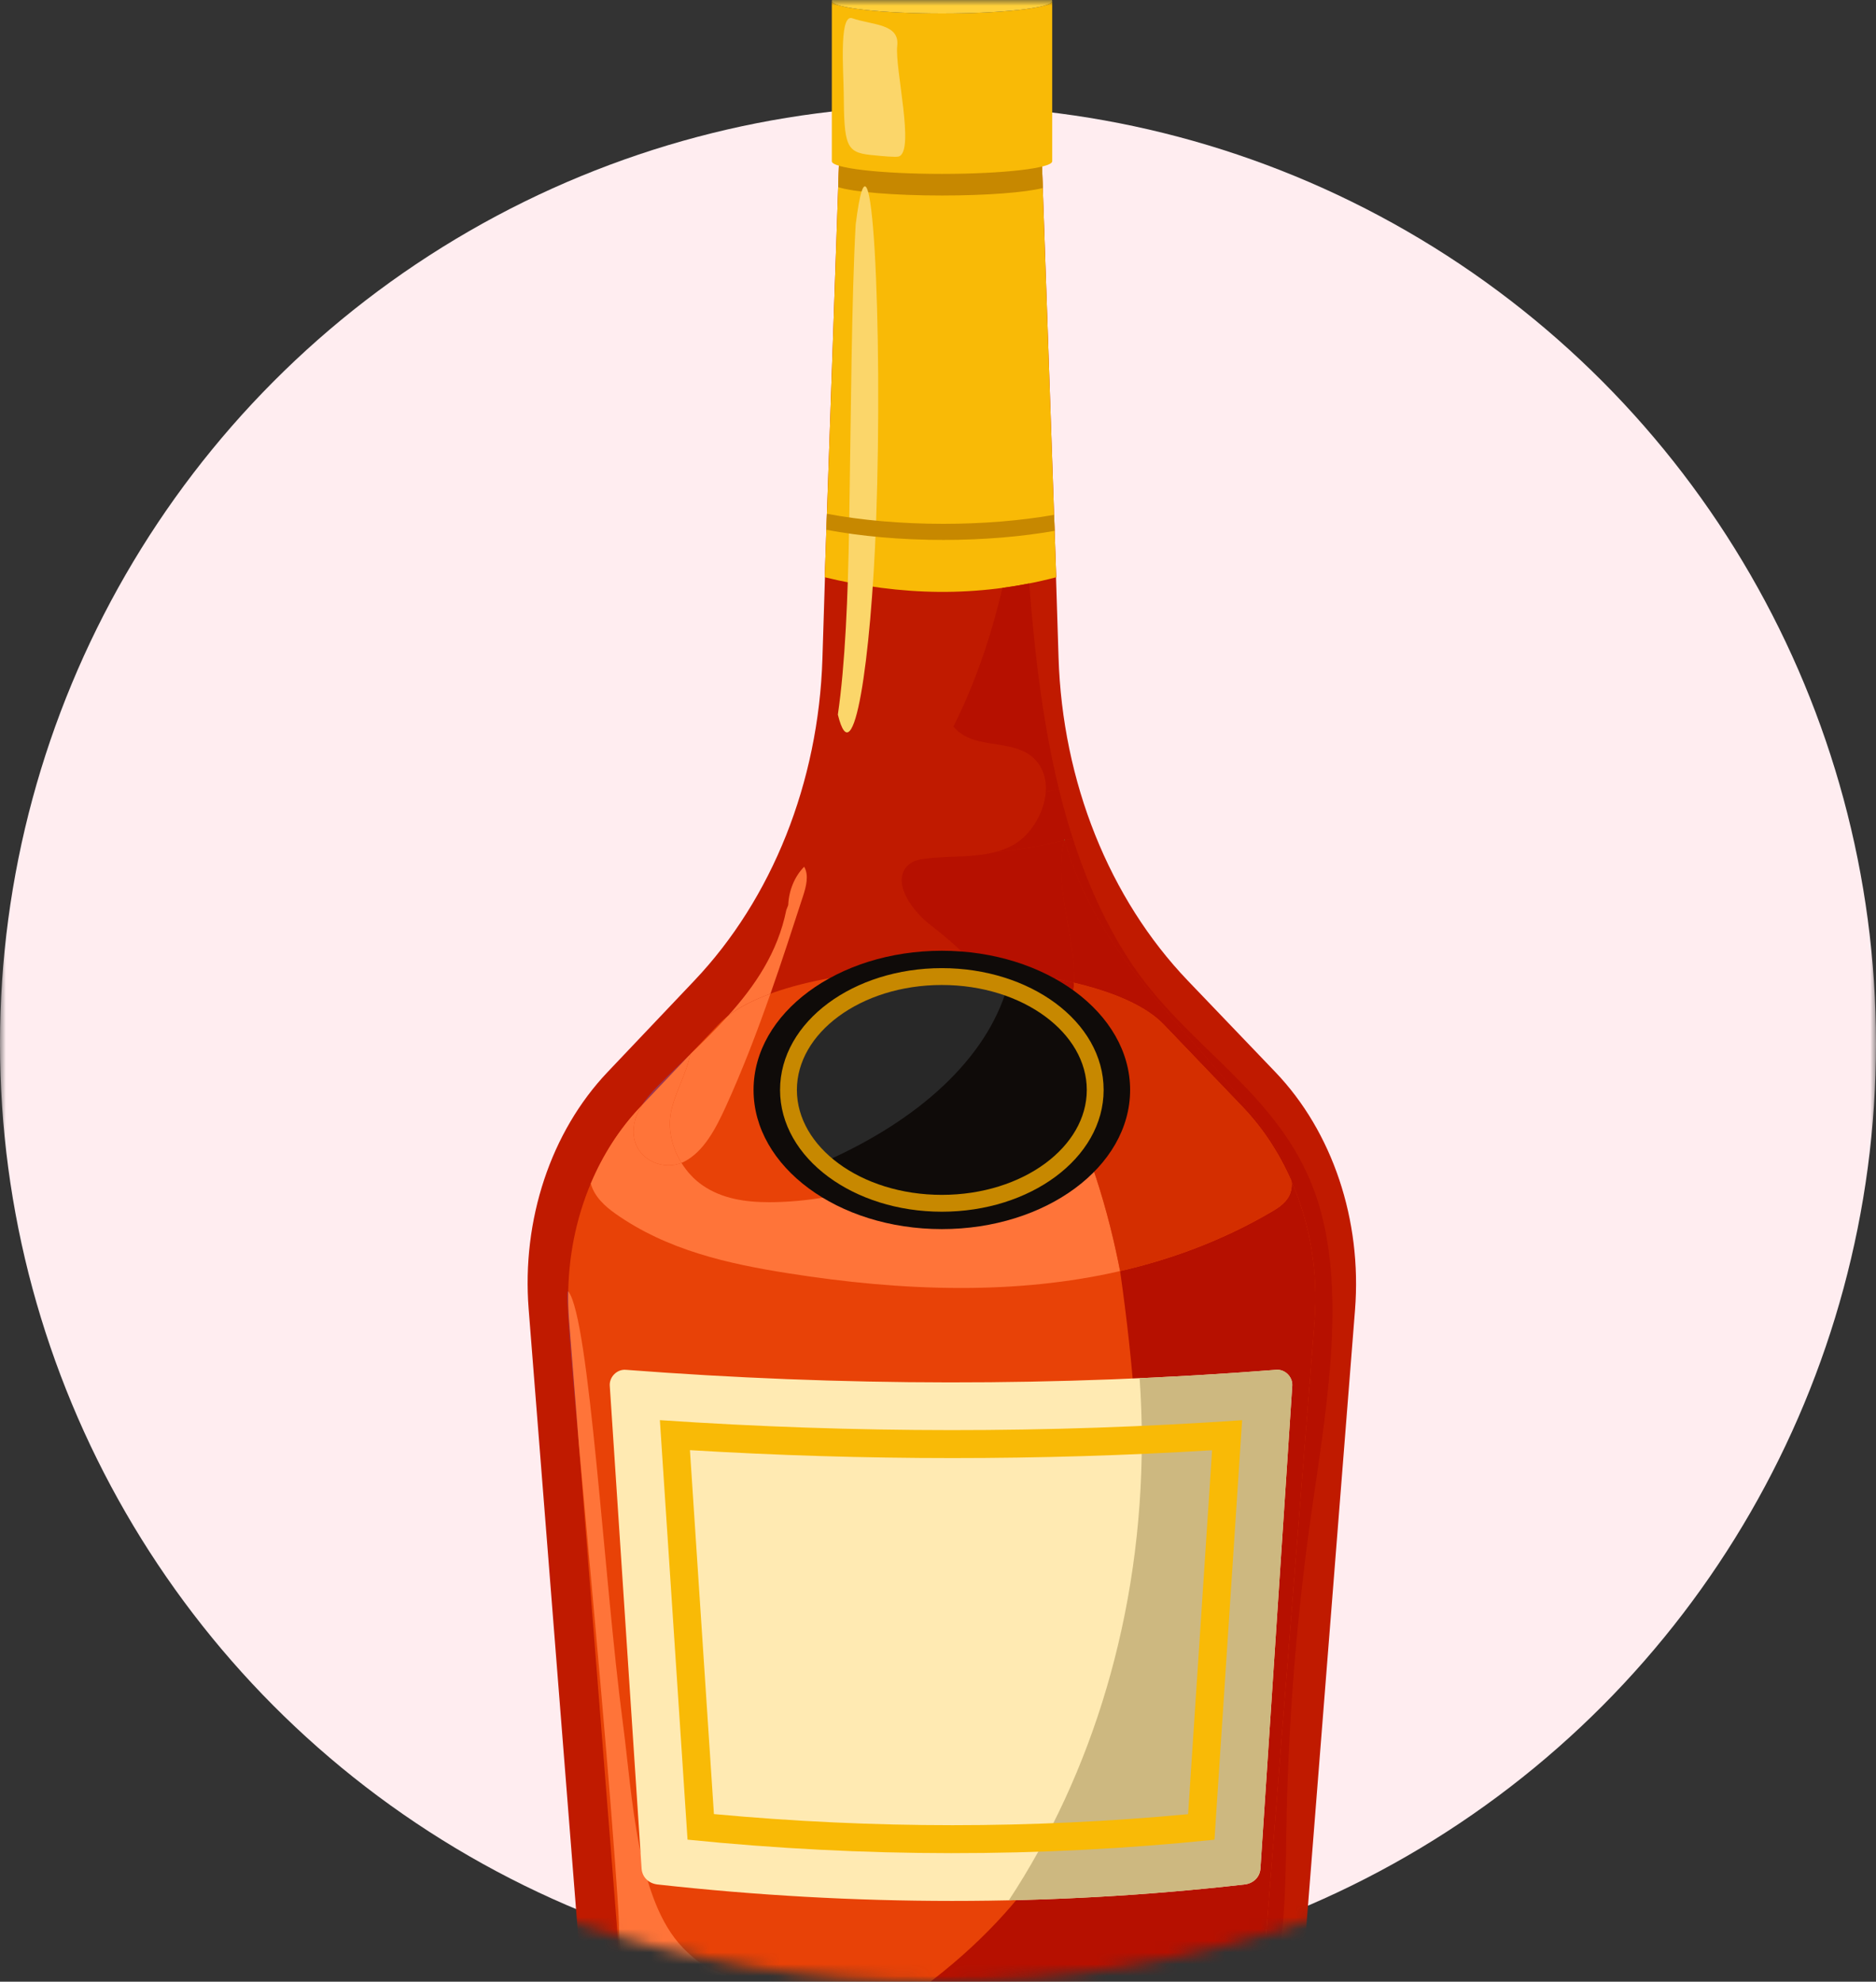 <svg width="160" height="169" viewBox="0 0 160 169" fill="none" xmlns="http://www.w3.org/2000/svg">
<rect x="0" y="0" width="160" height="169" fill="#333333" stroke="none"/>
<mask id="mask0_354_4080" style="mask-type:alpha" maskUnits="userSpaceOnUse" x="0" y="0" width="160" height="169">
<path d="M160 0H0V105.424H0.006C0.542 140.61 36.151 169 80 169C123.849 169 159.458 140.61 159.994 105.424H160V0Z" fill="#D9D9D9"/>
</mask>
<g mask="url(#mask0_354_4080)">
<circle cx="80" cy="89" r="80" fill="#FFEDF0"/>
<path d="M90.086 49.228L88.77 11.182C88.77 11.725 84.938 12.163 80.212 12.163C75.484 12.163 71.653 11.725 71.653 11.182L70.338 49.228H70.359L70.142 56.184C69.811 66.709 65.867 76.62 59.22 83.625L51.81 91.435C46.982 96.523 44.487 104.023 45.088 111.639L49.811 171.457H49.821C49.915 175.628 63.559 179 80.386 179C97.274 179 110.96 175.605 110.96 171.414L110.883 171.034L115.567 111.708C116.171 104.054 113.647 96.518 108.776 91.43L101.313 83.638C94.6 76.628 90.612 66.665 90.281 56.079L90.066 49.228H90.086Z" fill="#C01A00"/>
<path d="M105.99 94.397L99.258 87.369C93.201 81.043 67.282 81.038 61.287 87.356L54.603 94.402C50.248 98.991 47.997 105.756 48.539 112.627L52.799 166.585H52.809C52.893 170.349 65.201 173.39 80.381 173.39C95.614 173.39 107.961 170.329 107.961 166.548L107.892 166.205L112.116 112.689C112.661 105.785 110.385 98.988 105.99 94.397Z" fill="#E84207"/>
<path d="M50.384 100.928C50.342 100.768 50.31 100.6 50.295 100.424C50.215 99.554 50.53 98.703 50.869 97.923C52.052 95.204 53.618 92.719 55.485 90.602C55.485 90.602 56.388 88.762 58.475 87.804C58.912 88.451 58.98 89.164 58.856 89.917L58.852 89.922C57.925 90.819 56.995 91.702 56.107 92.599C55.629 93.082 55.142 93.631 54.759 94.236L54.603 94.402C52.835 96.266 51.413 98.487 50.384 100.928Z" fill="#C01A00"/>
<path d="M81.951 109.839C77.036 109.839 72.091 109.353 67.253 108.589C62.127 107.782 56.905 106.627 52.468 103.488C51.592 102.867 50.684 102.044 50.384 100.928C51.413 98.487 52.835 96.266 54.603 94.402L54.759 94.236C54.252 95.039 53.931 95.934 54.059 96.904C54.266 98.476 55.646 99.375 57.02 99.375C57.395 99.375 57.77 99.309 58.12 99.17C58.594 99.933 59.206 100.588 59.889 101.063C61.587 102.248 63.62 102.523 65.601 102.523C65.738 102.523 65.873 102.523 66.009 102.52C72.993 102.395 79.926 99.625 85.543 94.715C86.884 93.541 88.183 92.171 89.232 90.62C91.96 95.497 93.941 101.025 95.178 106.692C95.302 107.259 95.42 107.827 95.531 108.397C91.095 109.416 86.536 109.839 81.951 109.839ZM58.852 89.922L58.856 89.917V89.92C58.855 89.92 58.854 89.92 58.852 89.922Z" fill="#FF7439"/>
<path d="M64.252 172.099C62.499 171.849 60.754 171.48 59.034 171.044C57.344 170.619 55.386 170.003 54.122 168.64C55.938 170.046 59.534 171.253 64.252 172.099ZM49.381 123.285C48.686 115.558 48.233 110.114 48.446 110.114C48.452 110.114 48.457 110.116 48.464 110.124C48.448 110.954 48.473 111.789 48.539 112.627L49.381 123.285Z" fill="#9A3754"/>
<path d="M68.805 172.439C67.288 172.439 65.767 172.315 64.252 172.099C59.534 171.253 55.938 170.046 54.122 168.64C53.798 168.292 53.518 167.892 53.3 167.434C52.69 166.147 52.837 164.522 52.745 163.051C52.041 151.905 50.432 134.983 49.381 123.285L48.539 112.627C48.473 111.789 48.448 110.954 48.464 110.124C48.464 110.124 48.465 110.124 48.465 110.127C50.282 112.37 51.507 134.726 53.122 146.936C53.941 153.117 54.269 162.035 58.268 166.129C60.343 168.254 61.36 168.105 63.946 169.185C66.067 170.071 71.04 171.174 73.161 172.061C71.719 172.325 70.264 172.439 68.805 172.439Z" fill="#FF7439"/>
<path d="M77.039 175.626C73.729 175.626 70.806 175.405 68.7 174.89C69.626 174.518 71.218 173.904 73.116 173.151C75.431 173.308 77.866 173.39 80.381 173.39C95.614 173.39 107.961 170.329 107.961 166.548L107.892 166.205L112.116 112.689C112.447 108.497 111.738 104.347 110.147 100.704C110.059 100.002 109.704 99.304 109.344 98.706C103.6 89.174 93.851 82.782 90.808 71.659C91.039 71.6 91.266 71.539 91.491 71.479C92.666 75.132 94.199 78.593 96.222 81.743C101.092 89.329 109.107 93.05 112.196 101.848C115.14 110.236 112.876 121.403 111.659 130.369C110.495 138.93 109.842 147.589 109.708 156.259C109.657 159.593 109.653 167.665 108.011 170.375C106.641 172.638 89.215 175.626 77.039 175.626ZM91.598 83.805C89.162 83.235 86.404 82.871 83.559 82.713C82.264 81.313 80.872 80.037 79.384 78.907C77.83 77.725 76.004 75.26 77.398 73.829C77.79 73.426 78.331 73.306 78.844 73.237C80.857 72.962 82.958 73.177 84.907 72.655C86.998 72.454 88.963 72.12 90.746 71.674C89.818 75.596 91.742 79.727 91.598 83.805Z" fill="#B61000"/>
<path d="M80.381 173.39C77.866 173.39 75.431 173.308 73.116 173.151C94.511 160.716 100.285 141.674 95.531 108.397C100.015 107.369 104.372 105.733 108.495 103.312C109.136 102.935 109.823 102.472 110.071 101.677C110.171 101.357 110.188 101.03 110.147 100.704C111.739 104.347 112.447 108.497 112.117 112.689L107.892 166.205L107.96 166.548C107.96 170.329 95.614 173.39 80.381 173.39ZM89.232 90.62C87.607 87.717 85.717 85.043 83.559 82.713C86.405 82.871 89.162 83.235 91.598 83.805C91.593 83.925 91.587 84.043 91.58 84.162C91.421 86.564 90.513 88.729 89.232 90.62Z" fill="#B61000"/>
<path d="M84.907 72.655C85.368 72.529 85.821 72.367 86.262 72.143C87.813 71.361 89.059 69.401 89.191 67.536C89.571 67.46 89.945 67.375 90.312 67.289C90.659 68.71 91.05 70.108 91.491 71.479C91.266 71.539 91.039 71.6 90.808 71.659C90.798 71.621 90.788 71.583 90.777 71.544C90.766 71.587 90.757 71.63 90.746 71.674C88.963 72.12 86.998 72.454 84.907 72.655Z" fill="#B61000"/>
<path d="M110.147 100.704C109.117 98.347 107.717 96.203 105.99 94.397L99.258 87.369C97.742 85.785 94.979 84.598 91.598 83.805C91.742 79.727 89.818 75.596 90.746 71.674C90.766 71.669 90.788 71.664 90.808 71.659C93.851 82.782 103.601 89.174 109.344 98.706C109.704 99.304 110.059 100.002 110.147 100.704Z" fill="#B61000"/>
<path d="M95.531 108.397C95.42 107.827 95.302 107.259 95.178 106.692C93.941 101.025 91.961 95.497 89.232 90.621C90.513 88.729 91.421 86.564 91.58 84.162C91.587 84.043 91.594 83.925 91.598 83.805C94.979 84.598 97.742 85.785 99.258 87.369L105.989 94.397C107.717 96.203 109.117 98.347 110.147 100.704C110.188 101.03 110.171 101.356 110.071 101.677C109.823 102.472 109.136 102.935 108.495 103.312C104.372 105.733 100.015 107.368 95.531 108.397Z" fill="#D42E00"/>
<path d="M90.746 71.674C90.757 71.63 90.766 71.587 90.777 71.544C90.788 71.583 90.798 71.621 90.808 71.659C90.788 71.664 90.766 71.669 90.746 71.674Z" fill="#9B572B"/>
<path d="M62.073 86.65C64.394 84.078 66.334 81.221 67.062 77.608L67.227 77.18C67.276 75.934 67.781 74.722 68.585 73.918C69.006 74.628 68.756 75.598 68.494 76.406C67.588 79.194 66.681 81.985 65.712 84.743C64.258 85.278 63.019 85.912 62.073 86.65Z" fill="#FF7439"/>
<path d="M58.12 99.17C57.335 97.901 56.932 96.337 57.23 94.822C57.552 93.174 58.603 91.461 58.856 89.92C59.955 88.858 61.05 87.781 62.072 86.65C63.019 85.912 64.258 85.278 65.712 84.743C64.561 88.02 63.323 91.254 61.899 94.379C61.045 96.256 60.02 98.204 58.37 99.056C58.288 99.097 58.205 99.136 58.12 99.17Z" fill="#FF7439"/>
<path d="M54.759 94.236C55.142 93.631 55.629 93.082 56.107 92.599C56.995 91.702 57.925 90.819 58.852 89.922L54.759 94.236Z" fill="#9A3754"/>
<path d="M57.02 99.375C55.646 99.375 54.266 98.476 54.059 96.904C53.931 95.934 54.252 95.039 54.759 94.236L58.852 89.922C58.854 89.92 58.855 89.92 58.856 89.92C58.603 91.461 57.552 93.174 57.23 94.822C56.932 96.337 57.335 97.901 58.12 99.17C57.77 99.309 57.395 99.375 57.02 99.375Z" fill="#FF7439"/>
<path d="M90.086 49.228L88.77 11.182C88.77 11.725 84.938 12.163 80.212 12.163C75.484 12.163 71.653 11.725 71.653 11.182C71.215 23.864 70.776 36.546 70.338 49.228C76.765 50.787 83.327 50.995 90.086 49.228Z" fill="#F9BA06"/>
<path d="M88.938 16.034L88.77 11.182C88.77 11.725 84.938 12.163 80.212 12.163C75.484 12.163 71.653 11.725 71.653 11.182L71.487 15.96C72.786 16.376 76.26 16.673 80.343 16.673C84.179 16.673 87.477 16.41 88.938 16.034Z" fill="#C78800"/>
<path d="M80.343 1.152C75.152 1.152 70.944 0.67 70.944 0.075V13.754C70.944 14.348 75.152 14.829 80.343 14.829C85.533 14.829 89.741 14.348 89.741 13.754V0.075C89.741 0.67 85.533 1.152 80.343 1.152Z" fill="#F9BA06"/>
<path d="M80.343 -1C75.152 -1 70.944 -0.518 70.944 0.075C70.944 0.67 75.152 1.152 80.343 1.152C85.533 1.152 89.741 0.67 89.741 0.075C89.741 -0.518 85.533 -1 80.343 -1V-1Z" fill="#FFD03B"/>
<path d="M72.979 19.143C72.627 25.453 72.575 35.484 72.424 44.746C72.323 50.947 72.078 56.721 71.459 60.941C72.793 66.379 74.295 56.339 74.723 44.406C75.31 27.991 74.391 7.936 72.979 19.143Z" fill="#FBD66A"/>
<path d="M76.324 13.373C75.713 13.373 74.522 13.24 74.236 13.212C72.151 12.993 71.993 12.372 71.959 7.936C71.944 6.184 71.575 1.534 72.56 1.534C72.602 1.534 72.646 1.542 72.691 1.559C74.39 2.147 76.74 2.007 76.523 3.904C76.303 5.842 78.074 12.955 76.634 13.35C76.573 13.365 76.464 13.373 76.324 13.373Z" fill="#FBD66A"/>
<path d="M85.493 50.136C84.529 54.271 83.176 58.252 81.315 61.962C83.137 64.162 86.749 62.761 88.505 65.035C89.058 65.751 89.255 66.632 89.191 67.536C89.571 67.46 89.945 67.375 90.312 67.289C88.932 61.654 88.235 55.683 87.781 49.756C87.016 49.907 86.253 50.033 85.493 50.136Z" fill="#B61000"/>
<path d="M89.949 45.271L89.902 43.906C87.109 44.394 83.889 44.672 80.462 44.672C76.829 44.672 73.43 44.36 70.525 43.816L70.478 45.18C73.394 45.729 76.81 46.045 80.462 46.045C83.909 46.045 87.145 45.763 89.949 45.271Z" fill="#C78800"/>
<path d="M80.327 104.818C89.196 104.818 96.385 99.504 96.385 92.949C96.385 86.394 89.196 81.08 80.327 81.08C71.459 81.08 64.269 86.394 64.269 92.949C64.269 99.504 71.459 104.818 80.327 104.818Z" fill="#0F0B09"/>
<path d="M80.327 102.617C87.551 102.617 93.407 98.288 93.407 92.949C93.407 87.609 87.551 83.28 80.327 83.28C73.103 83.28 67.247 87.609 67.247 92.949C67.247 98.288 73.103 102.617 80.327 102.617Z" fill="#0F0B09"/>
<path fill-rule="evenodd" clip-rule="evenodd" d="M80.327 83.281C82.322 83.281 84.211 83.611 85.901 84.2C84.135 90.262 78.377 95.54 70.243 99.107C68.372 97.435 67.247 95.289 67.247 92.949C67.247 87.609 73.103 83.281 80.327 83.281Z" fill="#282828"/>
<path d="M80.327 82.562C84.095 82.562 87.517 83.7 90.003 85.537C92.551 87.42 94.126 90.039 94.126 92.949C94.126 95.858 92.551 98.478 90.003 100.36C87.517 102.198 84.095 103.335 80.327 103.335C76.56 103.335 73.139 102.198 70.652 100.36C68.105 98.478 66.529 95.858 66.529 92.949C66.529 90.039 68.105 87.42 70.652 85.537C73.139 83.7 76.56 82.562 80.327 82.562ZM89.151 86.688C86.903 85.027 83.785 83.999 80.327 83.999C76.871 83.999 73.752 85.027 71.505 86.688C69.318 88.304 67.965 90.519 67.965 92.949C67.965 95.379 69.318 97.594 71.505 99.21C73.752 100.871 76.871 101.898 80.327 101.898C83.785 101.898 86.903 100.871 89.151 99.21C91.337 97.594 92.69 95.379 92.69 92.949C92.69 90.519 91.337 88.304 89.151 86.688Z" fill="#C78800"/>
<path fill-rule="evenodd" clip-rule="evenodd" d="M53.363 116.816C71.645 118.215 90.134 118.28 108.856 116.816C109.601 116.758 110.263 117.428 110.214 118.174C109.309 131.899 108.404 145.624 107.5 159.349C107.45 160.093 106.883 160.622 106.142 160.707C89.564 162.587 72.875 162.57 56.078 160.707C55.336 160.624 54.769 160.094 54.72 159.349C53.816 145.624 52.91 131.899 52.006 118.174C51.957 117.428 52.618 116.759 53.363 116.816Z" fill="#FFEAB2"/>
<path fill-rule="evenodd" clip-rule="evenodd" d="M97.196 117.533C101.073 117.359 104.96 117.121 108.856 116.816C109.601 116.758 110.263 117.428 110.214 118.174C109.309 131.899 108.404 145.624 107.5 159.349C107.45 160.093 106.883 160.622 106.142 160.707C99.459 161.464 92.758 161.914 86.039 162.059C93.142 151.276 97.382 137.654 97.382 122.842C97.382 121.054 97.317 119.284 97.196 117.533Z" fill="#CDB880"/>
<path fill-rule="evenodd" clip-rule="evenodd" d="M58.843 123.668L60.889 154.704C67.671 155.332 74.456 155.65 81.226 155.651C87.916 155.652 94.624 155.341 101.33 154.712L103.376 123.675C96.04 124.124 88.654 124.345 81.226 124.344C73.72 124.344 66.256 124.116 58.843 123.668ZM103.581 156.889L105.939 121.113C89.403 122.254 72.816 122.231 56.279 121.109L58.638 156.884C73.592 158.402 88.631 158.435 103.581 156.889Z" fill="#F9BA06"/>
</g>
</svg>
